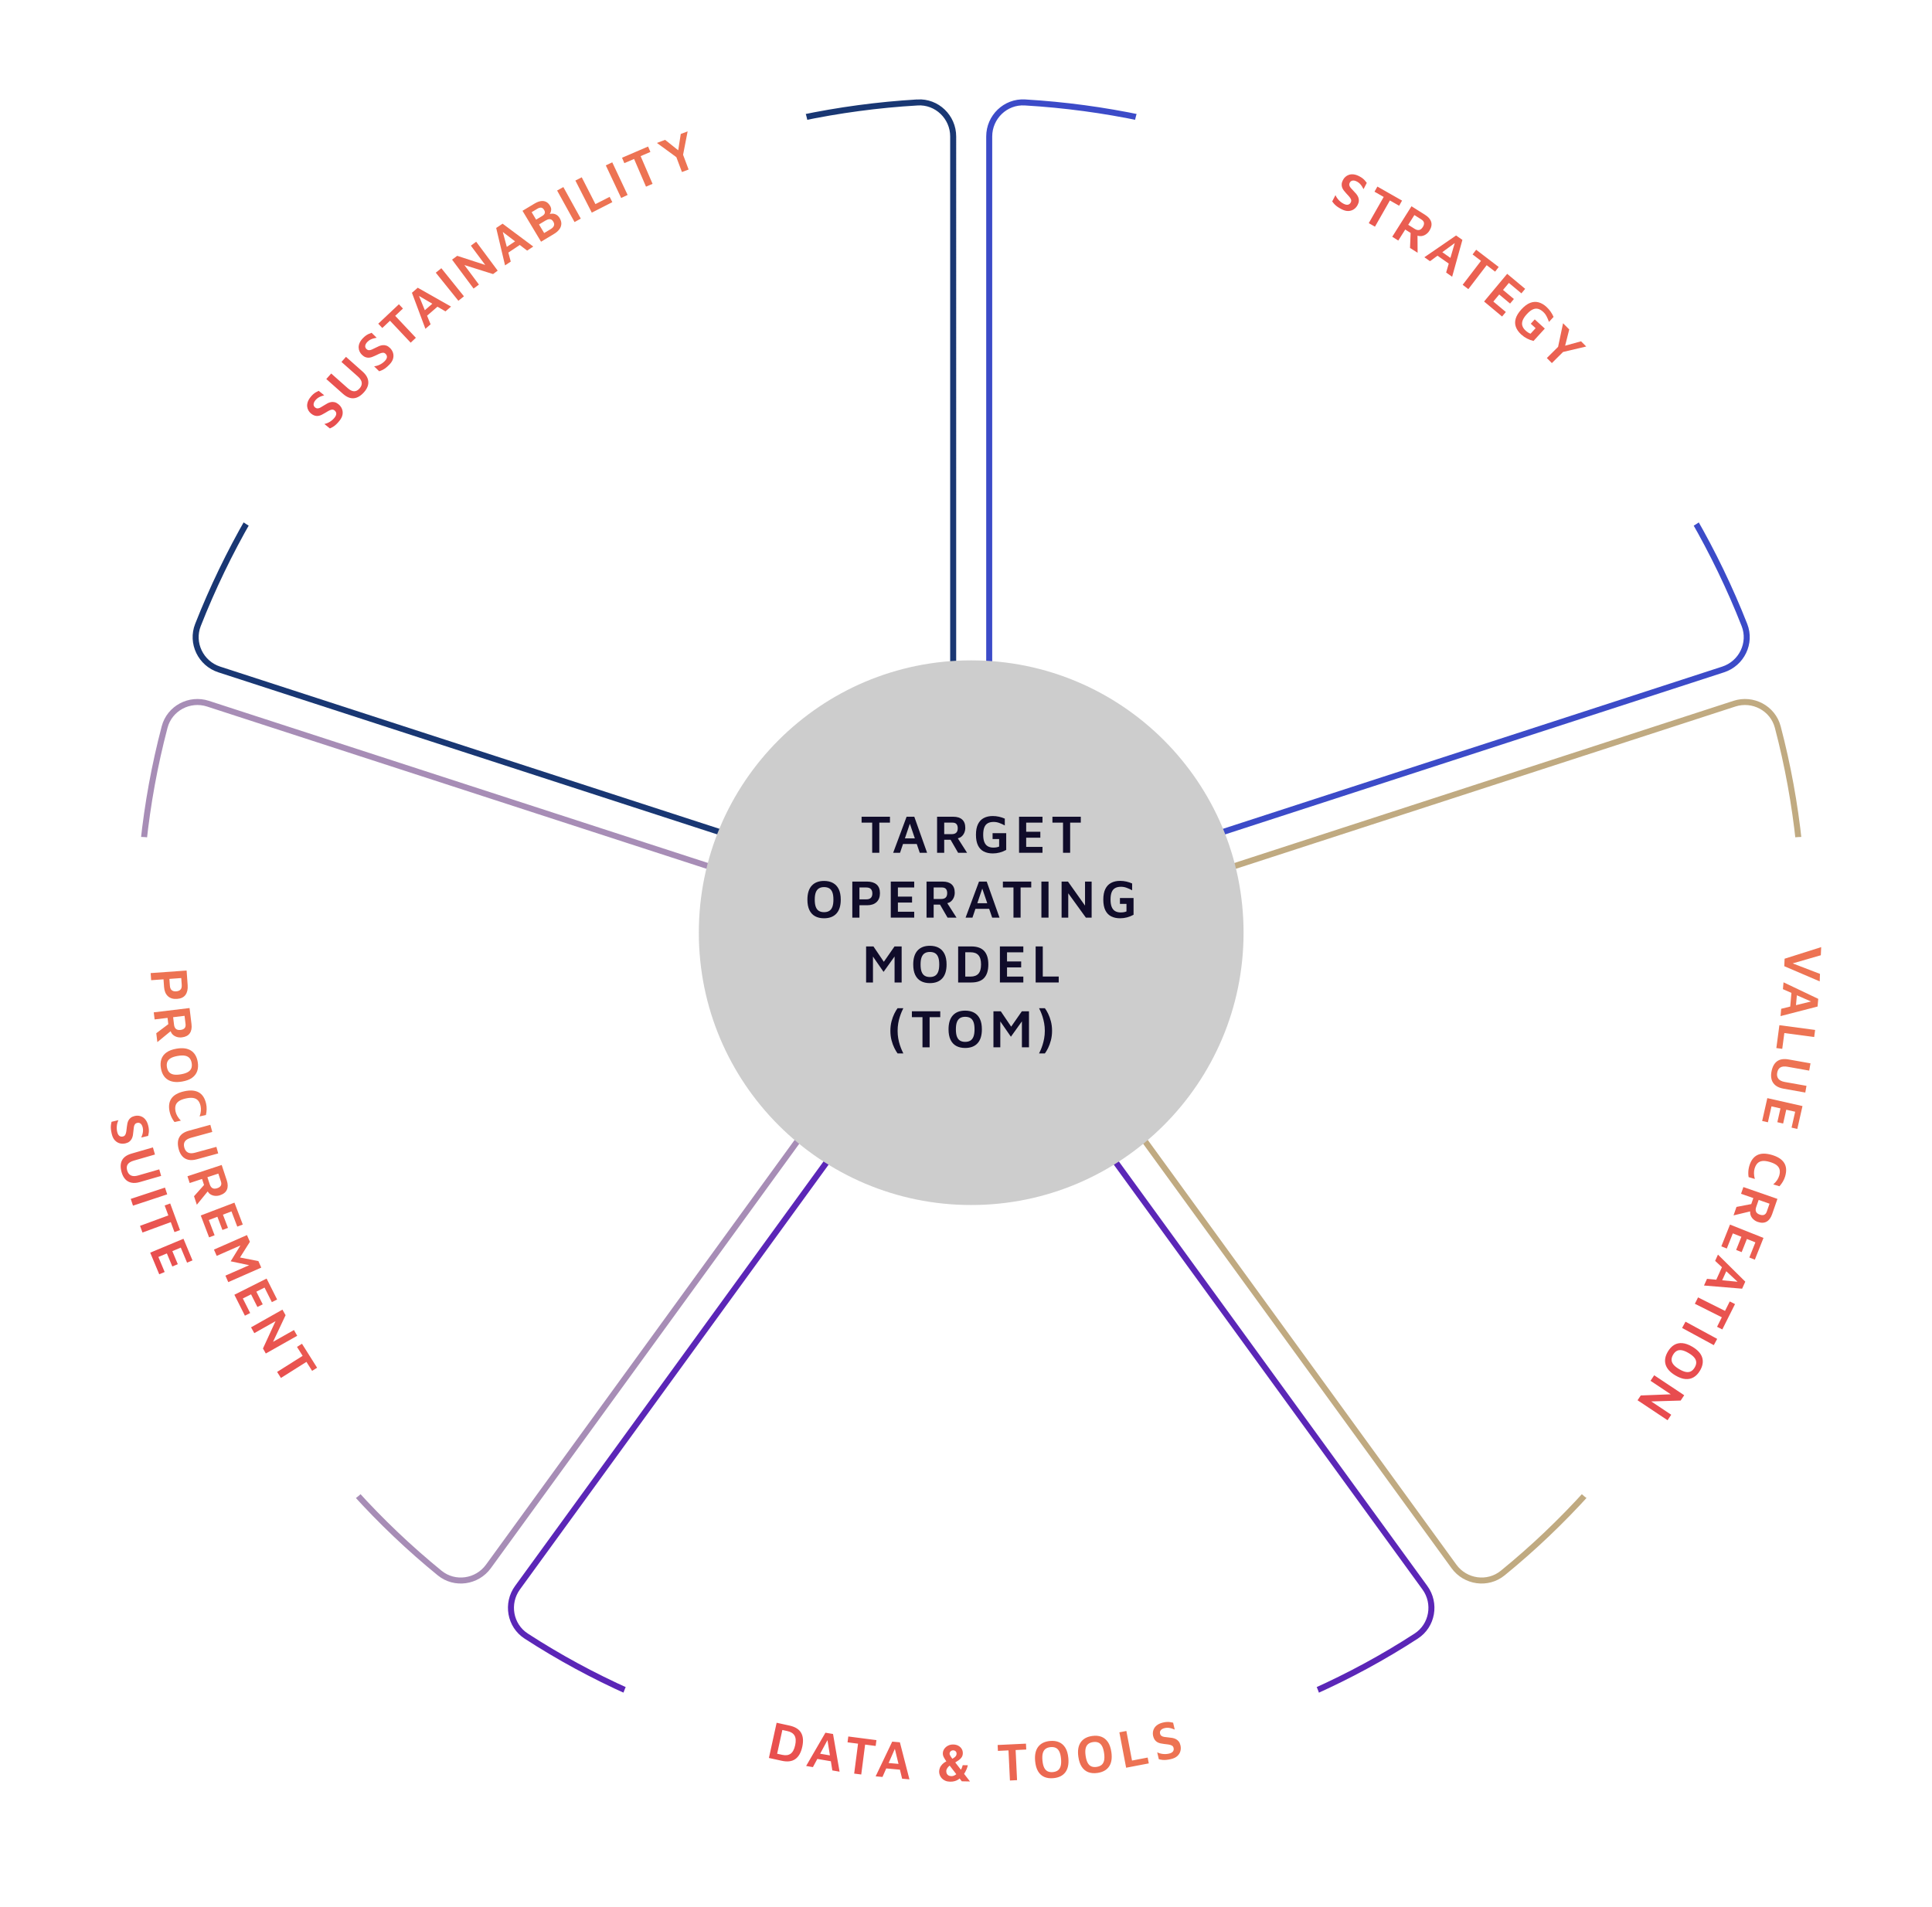 <?xml version="1.0" encoding="UTF-8"?> <svg xmlns="http://www.w3.org/2000/svg" xmlns:xlink="http://www.w3.org/1999/xlink" id="Ebene_1" version="1.1" viewBox="0 0 560.998 553.925"><defs><style> .st0 { filter: url(#drop-shadow-1); } .st1 { filter: url(#drop-shadow-2); } .st2 { fill: url(#Unbenannter_Verlauf_2); } .st3 { stroke: #3c4bc8; } .st3, .st4, .st5, .st6, .st7, .st8 { fill: none; } .st3, .st4, .st5, .st6, .st8 { stroke-miterlimit: 10; stroke-width: 1.744px; } .st9 { fill: #100c2a; } .st4 { stroke: #c0aa81; } .st10 { fill: url(#Neues_Verlaufsfeld_41); } .st11 { fill: url(#Neues_Verlaufsfeld_42); } .st12 { fill: url(#Neues_Verlaufsfeld_43); } .st5 { stroke: #193773; } .st6 { stroke: #5b26b7; } .st7 { stroke: #fff; stroke-linecap: round; stroke-linejoin: round; stroke-width: 45.338px; } .st13 { fill: #cdcdcd; } .st8 { stroke: #a78db6; } .st14 { fill: url(#Neues_Verlaufsfeld_4); } </style><filter id="drop-shadow-1" x="4.948" y="3.977" width="554.4" height="543.84" filterUnits="userSpaceOnUse"><feOffset dx="0" dy="0"></feOffset><feGaussianBlur result="blur" stdDeviation="4.252"></feGaussianBlur><feFlood flood-color="#161228" flood-opacity=".1"></feFlood><feComposite in2="blur" operator="in"></feComposite><feComposite in="SourceGraphic"></feComposite></filter><filter id="drop-shadow-2" x="189.988" y="178.937" width="184.08" height="184.08" filterUnits="userSpaceOnUse"><feOffset dx="0" dy="0"></feOffset><feGaussianBlur result="blur1" stdDeviation="4.252"></feGaussianBlur><feFlood flood-color="#161228" flood-opacity=".1"></feFlood><feComposite in2="blur1" operator="in"></feComposite><feComposite in="SourceGraphic"></feComposite></filter><linearGradient id="Unbenannter_Verlauf_2" data-name="Unbenannter Verlauf 2" x1="42.527" y1="365.289" x2="70.722" y2="337.094" gradientUnits="userSpaceOnUse"><stop offset="0" stop-color="#e84c4f"></stop><stop offset="1" stop-color="#ed7353"></stop></linearGradient><linearGradient id="Neues_Verlaufsfeld_4" data-name="Neues Verlaufsfeld 4" x1="472.588" y1="374.057" x2="528.532" y2="318.114" gradientUnits="userSpaceOnUse"><stop offset="0" stop-color="#e84c4f"></stop><stop offset="1" stop-color="#ed7353"></stop></linearGradient><linearGradient id="Neues_Verlaufsfeld_41" data-name="Neues Verlaufsfeld 4" x1="96.044" y1="130.344" x2="158.111" y2="68.276" xlink:href="#Neues_Verlaufsfeld_4"></linearGradient><linearGradient id="Neues_Verlaufsfeld_42" data-name="Neues Verlaufsfeld 4" x1="405.648" y1="95.974" x2="442.804" y2="58.818" xlink:href="#Neues_Verlaufsfeld_4"></linearGradient><linearGradient id="Neues_Verlaufsfeld_43" data-name="Neues Verlaufsfeld 4" x1="247.905" y1="540.929" x2="303.735" y2="485.1" xlink:href="#Neues_Verlaufsfeld_4"></linearGradient></defs><g><path class="st8" d="M265.544,284.624l-123.719,170.285c-3.31,4.555-9.791,5.481-14.156,1.925-70.581-57.492-103.146-157.213-79.867-245.694,1.434-5.452,7.228-8.523,12.59-6.781l200.21,65.053c6.387,2.075,8.891,9.779,4.943,15.213Z"></path><path class="st3" d="M506.531,181.497c-33.619-85.449-116.725-146.328-208.928-151.747-5.638-.331-10.364,4.23-10.364,9.878v210.43c0,6.716,6.553,11.478,12.941,9.402l200.167-65.038c5.377-1.747,8.255-7.663,6.185-12.925Z"></path><path class="st5" d="M266.412,29.75c-92.2,5.416-175.313,66.302-208.929,151.747-2.07,5.262.807,11.177,6.185,12.924l200.167,65.039c6.388,2.075,12.941-2.686,12.941-9.402V39.627c0-5.647-4.726-10.209-10.364-9.878Z"></path><path class="st4" d="M298.469,284.624l123.72,170.285c3.31,4.555,9.791,5.481,14.156,1.925,70.581-57.492,103.146-157.214,79.867-245.695-1.434-5.452-7.228-8.523-12.59-6.781l-200.211,65.053c-6.387,2.075-8.891,9.779-4.943,15.213Z"></path><path class="st6" d="M152.785,475.134c76.032,49.349,182.413,49.348,258.444-.001,4.713-3.059,5.822-9.496,2.519-14.042l-123.744-170.318c-3.948-5.434-12.048-5.433-15.996 0l-123.743,170.318c-3.303,4.546-2.194,10.983,2.519,14.042Z"></path><g class="st0"><path class="st7" d="M212.256,39.591c-38.035,11.457-72.759,32.166-101.054,60.469-10.118,10.102-19.338,21.188-27.562,33.01"></path><path class="st7" d="M40.446,265.717c-.857,54.046,16.771,108.22,49.15,151.31"></path><path class="st7" d="M480.414,133.058c-31.019-44.355-76.756-77.702-128.655-93.504"></path><path class="st7" d="M474.418,417.028c32.379-43.091,50.007-97.264,49.15-151.31"></path><path class="st7" d="M202.435,499.056c50.945,17.377,108.201,17.376,159.146-0"></path></g><g class="st1"><circle class="st13" cx="282.007" cy="270.865" r="79.088"></circle><g><polygon class="st9" points="253.258 247.658 255.328 247.658 255.328 238.901 258.418 238.901 258.418 237.19 250.182 237.19 250.182 238.901 253.258 238.901 253.258 247.658"></polygon><path class="st9" d="M262.21,245.1h3.989l.871,2.558h2.131l-3.715-10.468h-2.237l-3.897,10.468h1.994l.864-2.558ZM264.196,239.22l1.447,4.248h-2.882l1.435-4.248Z"></path><path class="st9" d="M274.174,243.876h1.845l2.189,3.782h2.603l-2.683-4.197c.374-.098.718-.239,1.001-.464.38-.303.67-.683.867-1.138.198-.455.297-.934.297-1.436,0-1.077-.302-1.886-.906-2.424s-1.459-.808-2.565-.808h-4.72v10.468h2.07v-3.782ZM274.174,238.901h2.405c.528,0,.913.142,1.157.424.244.283.365.685.365,1.208,0,.586-.147,1.018-.441,1.295-.294.277-.721.416-1.279.416h-2.207v-3.343Z"></path><path class="st9" d="M285.66,247.281c.731.377,1.604.565,2.618.565.68,0,1.347-.086,2.002-.259s1.286-.426,1.895-.761v-4.865h-3.958v1.711h1.903v2.182c-.244.105-.505.18-.784.227s-.581.071-.906.071c-.609,0-1.134-.123-1.575-.369-.441-.245-.779-.643-1.012-1.193-.234-.549-.351-1.273-.351-2.174,0-.91.114-1.637.343-2.181.228-.544.568-.936,1.02-1.177.451-.241,1.007-.361,1.667-.361.547,0,1.083.094,1.606.283.522.188,1.068.434,1.636.737v-1.978c-.538-.24-1.102-.426-1.69-.557-.589-.131-1.193-.196-1.811-.196-1.005,0-1.872.194-2.603.581s-1.292.981-1.683,1.781c-.39.801-.586,1.823-.586,3.068,0,1.266.195,2.299.586,3.1.39.8.952,1.389,1.683,1.765Z"></path><polygon class="st9" points="302.708 245.948 297.973 245.948 297.973 243.28 302.084 243.28 302.084 241.553 297.973 241.553 297.973 238.901 302.708 238.901 302.708 237.19 295.903 237.19 295.903 247.658 302.708 247.658 302.708 245.948"></polygon><polygon class="st9" points="308.671 247.658 310.741 247.658 310.741 238.901 313.831 238.901 313.831 237.19 305.596 237.19 305.596 238.901 308.671 238.901 308.671 247.658"></polygon><path class="st9" d="M241.879,256.431c-.721-.398-1.588-.596-2.603-.596-1.543,0-2.733.458-3.57,1.373-.837.916-1.256,2.268-1.256,4.057,0,1.224.193,2.236.578,3.037.386.8.939,1.397,1.66,1.789.72.392,1.583.588,2.588.588,1.563,0,2.763-.458,3.6-1.373.837-.915,1.256-2.263,1.256-4.041,0-1.234-.196-2.249-.586-3.045-.391-.795-.946-1.391-1.667-1.789ZM241.696,263.368c-.203.534-.505.924-.906,1.169-.401.246-.906.369-1.515.369-.589,0-1.084-.12-1.484-.361-.401-.24-.703-.628-.906-1.161s-.304-1.24-.304-2.119.101-1.582.304-2.111c.203-.528.505-.915.906-1.161.401-.246.895-.369,1.484-.369.609,0,1.113.12,1.515.361.401.241.703.625.906,1.153.203.528.305,1.232.305,2.111s-.102,1.585-.305,2.119Z"></path><path class="st9" d="M254.521,261.987c.659-.607.99-1.475.99-2.605,0-1.13-.33-1.972-.99-2.527-.66-.554-1.573-.832-2.74-.832h-4.293v10.468h2.07v-3.594h2.223c1.167,0,2.08-.303,2.74-.91ZM249.559,261.187v-3.453h1.964c.345,0,.634.045.868.134.233.089.416.217.548.384.132.168.226.356.281.565.056.21.084.434.084.675,0,.23-.028.445-.084.643s-.15.38-.281.541c-.132.162-.315.288-.548.377-.234.089-.523.133-.868.133h-1.964Z"></path><polygon class="st9" points="265.461 264.781 260.726 264.781 260.726 262.113 264.836 262.113 264.836 260.386 260.726 260.386 260.726 257.734 265.461 257.734 265.461 256.023 258.656 256.023 258.656 266.491 265.461 266.491 265.461 264.781"></polygon><path class="st9" d="M275.064,262.294c.374-.098.718-.239,1.001-.464.38-.303.67-.683.867-1.138.198-.455.297-.934.297-1.436,0-1.077-.302-1.886-.906-2.424-.605-.539-1.459-.808-2.565-.808h-4.719v10.468h2.07v-3.782h1.845l2.188,3.782h2.603l-2.683-4.197ZM274.596,260.661c-.294.277-.721.416-1.279.416h-2.207v-3.343h2.405c.528,0,.913.142,1.157.424.244.283.365.685.365,1.208,0,.586-.147,1.018-.441,1.295Z"></path><path class="st9" d="M286.514,256.023h-2.238l-3.897,10.468h1.995l.864-2.558h3.988l.871,2.558h2.131l-3.714-10.468ZM283.789,262.301l1.435-4.248,1.446,4.248h-2.881Z"></path><polygon class="st9" points="291.209 257.734 294.284 257.734 294.284 266.491 296.354 266.491 296.354 257.734 299.444 257.734 299.444 256.023 291.209 256.023 291.209 257.734"></polygon><rect class="st9" x="302.393" y="256.023" width="2.07" height="10.468"></rect><polygon class="st9" points="315.061 263.002 310.114 256.023 308.257 256.023 308.257 266.491 310.191 266.491 310.191 259.423 315.305 266.491 316.98 266.491 316.98 256.023 315.061 256.023 315.061 263.002"></polygon><path class="st9" d="M325.195,260.794v1.711h1.903v2.182c-.244.105-.505.18-.784.227s-.581.071-.906.071c-.609,0-1.134-.123-1.575-.369-.441-.245-.779-.643-1.012-1.193-.234-.549-.351-1.273-.351-2.174,0-.91.114-1.637.343-2.181.228-.544.568-.936,1.02-1.177.451-.241,1.007-.361,1.667-.361.547,0,1.083.094,1.606.283.522.188,1.068.434,1.636.737v-1.978c-.538-.24-1.102-.426-1.69-.557-.589-.131-1.193-.196-1.811-.196-1.005,0-1.872.194-2.603.581s-1.292.981-1.683,1.781c-.39.801-.586,1.823-.586,3.068,0,1.266.195,2.299.586,3.1.39.8.952,1.389,1.683,1.765.731.377,1.604.565,2.618.565.68,0,1.347-.086,2.002-.259s1.286-.426,1.895-.761v-4.865h-3.958Z"></path><polygon class="st9" points="259.758 285.324 261.813 285.324 261.813 274.856 259.742 274.856 256.639 279.321 253.623 274.856 251.492 274.856 251.492 285.324 253.486 285.324 253.486 277.804 256.561 282.248 259.758 277.776 259.758 285.324"></polygon><path class="st9" d="M272.606,275.264c-.721-.398-1.588-.596-2.603-.596-1.543,0-2.733.458-3.57,1.373-.837.916-1.256,2.268-1.256,4.057,0,1.224.193,2.236.578,3.037.386.8.939,1.397,1.66,1.789.72.392,1.583.588,2.588.588,1.563,0,2.763-.458,3.6-1.373.837-.915,1.256-2.263,1.256-4.041,0-1.234-.196-2.249-.587-3.045-.39-.795-.946-1.391-1.667-1.789ZM272.423,282.201c-.203.534-.505.924-.906,1.169-.401.246-.906.369-1.515.369-.589,0-1.084-.12-1.484-.361-.401-.24-.703-.628-.906-1.161s-.304-1.24-.304-2.119.101-1.582.304-2.111c.203-.528.505-.915.906-1.161.401-.246.895-.369,1.484-.369.609,0,1.113.12,1.515.361.401.241.703.625.906,1.153.203.528.305,1.232.305,2.111s-.102,1.585-.305,2.119Z"></path><path class="st9" d="M282.037,274.856h-3.821v10.468h3.821c1.684,0,2.93-.442,3.737-1.326.807-.884,1.211-2.189,1.211-3.915s-.404-3.029-1.211-3.908c-.807-.879-2.053-1.318-3.737-1.318ZM284.107,282.773c-.507.56-1.273.84-2.298.84h-1.523v-7.063h1.523c1.025,0,1.791.283,2.298.848.508.565.761,1.46.761,2.684,0,1.235-.253,2.132-.761,2.691Z"></path><polygon class="st9" points="297.145 276.566 297.145 274.856 290.341 274.856 290.341 285.324 297.145 285.324 297.145 283.613 292.411 283.613 292.411 280.945 296.521 280.945 296.521 279.219 292.411 279.219 292.411 276.566 297.145 276.566"></polygon><polygon class="st9" points="302.794 274.856 300.724 274.856 300.724 285.324 307.422 285.324 307.422 283.597 302.794 283.597 302.794 274.856"></polygon><path class="st9" d="M261.29,295.266c.187-.57.373-1.067.556-1.491.183-.423.335-.75.457-.981h-1.674c-.294.387-.604.908-.929,1.562-.325.654-.599,1.405-.822,2.252-.223.847-.335,1.768-.335,2.762,0,.984.112,1.899.335,2.746.223.848.497,1.596.822,2.244.325.649.634,1.172.929,1.569h1.674c-.122-.241-.274-.57-.457-.989-.183-.418-.368-.912-.556-1.483-.188-.57-.343-1.201-.465-1.891-.122-.69-.183-1.423-.183-2.197,0-.785.061-1.522.183-2.213.122-.691.276-1.321.465-1.891Z"></path><polygon class="st9" points="264.787 295.399 267.862 295.399 267.862 304.157 269.932 304.157 269.932 295.399 273.023 295.399 273.023 293.689 264.787 293.689 264.787 295.399"></polygon><path class="st9" d="M282.859,294.097c-.721-.398-1.589-.596-2.603-.596-1.543,0-2.733.458-3.57,1.373-.837.916-1.256,2.268-1.256,4.057,0,1.224.193,2.236.579,3.037.386.8.939,1.397,1.66,1.789.72.392,1.582.588,2.588.588,1.562,0,2.763-.458,3.601-1.373s1.255-2.263,1.255-4.041c0-1.234-.194-2.249-.585-3.045-.39-.795-.947-1.391-1.667-1.789ZM282.675,301.033c-.202.534-.505.924-.905,1.169-.401.246-.906.369-1.515.369-.59,0-1.084-.12-1.485-.361-.4-.24-.703-.628-.905-1.161-.204-.534-.304-1.24-.304-2.119s.1-1.582.304-2.111c.202-.528.505-.915.905-1.161.401-.246.895-.369,1.485-.369.608,0,1.113.12,1.515.361.4.241.703.625.905,1.153.204.528.304,1.232.304,2.111s-.1,1.585-.304,2.119Z"></path><polygon class="st9" points="293.615 298.154 290.599 293.689 288.467 293.689 288.467 304.157 290.461 304.157 290.461 296.636 293.537 301.081 296.734 296.609 296.734 304.157 298.789 304.157 298.789 293.689 296.719 293.689 293.615 298.154"></polygon><path class="st9" d="M304.338,294.363c-.32-.648-.632-1.171-.936-1.569h-1.69c.122.241.276.57.464.989.187.419.372.913.555,1.483.183.57.337,1.2.464,1.891.127.69.191,1.423.191,2.197,0,.785-.064,1.522-.191,2.213s-.281,1.321-.464,1.891-.368,1.067-.555,1.491c-.188.423-.343.75-.464.981h1.69c.304-.398.616-.921.936-1.569.319-.648.59-1.397.814-2.244.223-.847.335-1.768.335-2.762,0-.983-.111-1.899-.335-2.746-.223-.848-.495-1.596-.814-2.245Z"></path></g></g></g><g><path class="st2" d="M44.896,296.056l3.755-.452.221,1.832-3.493,2.626.312,2.584,3.846-3.166c.142.36.323.685.58.938.347.341.758.583,1.233.725.476.142.963.183,1.461.123,1.07-.129,1.836-.525,2.299-1.189.463-.664.628-1.545.496-2.644l-.565-4.685-10.393,1.252.248,2.056ZM53.59,295.008l.288,2.388c.063.524-.031.924-.282,1.2s-.637.445-1.156.507c-.582.07-1.028-.025-1.338-.283-.311-.259-.499-.666-.566-1.22l-.264-2.191,3.319-.4ZM51.244,304.553c-1.206.207-2.171.569-2.895,1.085-.723.516-1.217,1.162-1.482,1.939-.265.777-.312,1.66-.141,2.65.265,1.54.919,2.645,1.964,3.315,1.044.67,2.443.854,4.195.552,1.217-.209,2.184-.574,2.901-1.094.717-.52,1.211-1.169,1.48-1.946s.319-1.667.147-2.666c-.262-1.52-.915-2.615-1.959-3.285-1.044-.67-2.448-.853-4.211-.55ZM55.552,310.245c-.169.436-.497.799-.983,1.088-.486.289-1.162.509-2.029.658s-1.58.169-2.14.059c-.56-.11-.995-.341-1.306-.694-.311-.354-.517-.83-.621-1.43-.1-.58-.065-1.088.104-1.524.169-.436.499-.799.991-1.09.491-.291,1.17-.51,2.036-.659.866-.149,1.576-.169,2.132-.058s.988.342,1.298.696c.31.353.516.82.615,1.4.104.6.07,1.118-.099,1.554ZM54.856,328.366l6.22-1.707.568,2.07-6.16,1.691c-.868.238-1.462.591-1.784,1.058-.322.467-.382,1.068-.181,1.802.191.695.547,1.173,1.07,1.435.522.262,1.217.274,2.085.035l6.16-1.691.524,1.909-6.22,1.707c-.928.255-1.746.3-2.453.136-.707-.164-1.291-.503-1.753-1.019-.461-.516-.804-1.179-1.026-1.991-.39-1.419-.343-2.584.139-3.496s1.42-1.558,2.812-1.94ZM57.705,317.232c1.07.592,1.785,1.691,2.143,3.296.118.525.169,1.067.154,1.627-.015.559-.084,1.113-.208,1.661l-1.838.41c.214-.578.339-1.121.376-1.628s.005-.984-.094-1.429c-.146-.654-.389-1.174-.727-1.561-.338-.387-.798-.633-1.379-.737s-1.315-.057-2.203.141c-.879.196-1.558.467-2.038.814-.48.347-.787.771-.921,1.275-.134.503-.126,1.091.024,1.765.091.406.26.828.508,1.267.248.438.587.875,1.016,1.309l-1.838.41c-.207-.255-.406-.546-.597-.873-.191-.327-.355-.667-.494-1.021-.138-.354-.247-.709-.327-1.066-.349-1.565-.184-2.85.498-3.855.681-1.005,1.92-1.708,3.717-2.11,1.746-.39,3.154-.289,4.225.304ZM87.685,390.241l4.392,6.967-1.447.912-1.648-2.614-7.408,4.67-1.104-1.751,7.408-4.67-1.64-2.601,1.447-.912ZM47.48,284.408l.158,2.217c.083,1.164.45,2.054,1.103,2.668.652.615,1.542.882,2.669.801,1.127-.08,1.943-.469,2.45-1.167.506-.697.717-1.629.634-2.792l-.306-4.282-10.441.745.147,2.065,3.585-.256ZM52.63,284.041l.14,1.959c.025.344.001.636-.071.875-.072.239-.187.43-.345.574-.158.143-.339.251-.543.321-.205.071-.427.114-.667.131-.229.016-.445.004-.648-.038s-.389-.122-.56-.242c-.171-.12-.31-.293-.415-.52-.105-.227-.171-.512-.195-.856l-.14-1.959,3.444-.246ZM61.059,346.816c.407.267.858.423,1.352.468.494.045.98-.01,1.457-.167,1.023-.337,1.696-.877,2.019-1.619.323-.742.311-1.639-.035-2.689l-1.476-4.482-9.943,3.275.648,1.967,3.592-1.183.577,1.753-2.908,3.262.814,2.472,3.147-3.861c.211.325.451.608.754.806ZM63.399,340.828l.753,2.285c.165.501.151.912-.041,1.231-.192.32-.536.561-1.033.725-.556.183-1.012.179-1.368-.014-.355-.193-.62-.554-.795-1.084l-.691-2.097,3.175-1.046ZM75.863,368.13l-9.582,4.215-.828-1.881,6.909-3.039-5.38-1.126,2.83-4.604-6.884,3.028-.803-1.825,9.582-4.215.858,1.951-2.873,4.559,5.337,1.042.834,1.895ZM62.314,358.737l-1.598.609-2.422-6.359,9.783-3.725,2.422,6.359-1.599.609-1.685-4.424-2.479.944,1.463,3.841-1.613.614-1.463-3.841-2.493.95,1.685,4.424ZM48.554,346.857l-9.94,3.283-.649-1.966,9.94-3.282.649,1.966ZM38.145,343.462c-.709-.154-1.298-.486-1.766-.995-.468-.509-.819-1.168-1.053-1.978-.409-1.414-.378-2.579.092-3.497.47-.918,1.398-1.577,2.786-1.978l6.197-1.791.596,2.062-6.136,1.773c-.864.25-1.455.61-1.77,1.082-.316.472-.368,1.073-.156,1.804.2.692.563,1.166,1.088,1.42.525.255,1.22.257,2.085.007l6.136-1.773.549,1.901-6.196,1.791c-.925.267-1.742.323-2.451.169ZM53.275,359.754l2.622,6.279-1.579.659-1.824-4.369-2.448,1.022,1.584,3.793-1.593.665-1.584-3.793-2.462,1.028,1.824,4.369-1.578.659-2.622-6.279,9.66-4.034ZM70.517,377.092l2.126,4.23-1.528.768-3.056-6.08,9.353-4.701,3.056,6.08-1.529.768-2.126-4.23-2.37,1.191,1.846,3.672-1.543.775-1.846-3.672-2.384,1.199ZM86.299,387.929l-9.117,5.145-.823-1.458,3.642-7.929-6.156,3.474-.95-1.684,9.117-5.145.913,1.617-3.645,7.738,6.077-3.43.943,1.671ZM34.781,332.036c-.54-.142-1.015-.433-1.427-.872-.412-.439-.711-1.048-.898-1.828-.12-.503-.202-.956-.245-1.358-.042-.402-.046-.777-.011-1.124.035-.348.1-.705.195-1.072l1.999-.479c-.247.498-.403,1.049-.467,1.654-.065.605-.028,1.199.112,1.781.128.533.333.909.617,1.128.283.219.634.279,1.052.179.315-.076.543-.248.683-.516.14-.269.238-.602.292-1.002.055-.399.107-.834.156-1.305.038-.332.092-.661.159-.985.068-.324.181-.628.339-.911.158-.283.381-.532.668-.747.287-.215.665-.378,1.133-.49.376-.09.765-.11,1.164-.06.399.051.778.184,1.137.401.358.216.678.531.96.944.281.412.498.935.649,1.567.095.394.153.748.174,1.062s.014.62-.022.921-.094.617-.176.95l-1.999.479c.116-.278.221-.57.315-.874.094-.304.156-.619.185-.944.029-.325.008-.662-.064-1.01-.075-.358-.189-.654-.342-.889-.153-.235-.338-.399-.554-.493-.216-.094-.452-.111-.706-.05-.316.076-.547.22-.695.432-.148.213-.247.487-.295.822-.049.335-.093.716-.13,1.142-.03.414-.078.809-.144,1.185-.066.376-.18.721-.341,1.036-.161.315-.386.588-.675.819-.289.231-.668.402-1.136.514-.57.136-1.124.134-1.664-.008ZM49.593,354.92l-8.219,3.024-.715-1.943,8.219-3.024-1.062-2.886,1.605-.59,2.843,7.729-1.605.591-1.067-2.9Z"></path><path class="st14" d="M491.424,391.118c-1.052-.624-2.021-.975-2.907-1.052s-1.68.095-2.385.515c-.705.42-1.313,1.062-1.826,1.926-.797,1.344-1.015,2.61-.656,3.797.361,1.187,1.306,2.234,2.835,3.141,1.062.63,2.035.979,2.918,1.049.883.069,1.679-.105,2.388-.521.71-.417,1.324-1.062,1.841-1.935.787-1.327 1-2.584.64-3.771-.361-1.187-1.31-2.237-2.849-3.149ZM492.095,397.126c-.311.524-.671.897-1.083,1.119-.412.222-.896.285-1.454.191-.558-.095-1.215-.367-1.971-.815s-1.312-.896-1.667-1.342c-.355-.447-.537-.906-.543-1.376-.007-.47.144-.967.455-1.491.3-.507.656-.871,1.068-1.093.412-.222.899-.285,1.461-.187.562.097,1.222.37,1.978.819s1.309.894,1.661,1.338c.351.444.529.901.536,1.371.007.47-.14.959-.44,1.465ZM489.424,383.834l9.199,4.995-.987,1.82-9.2-4.995.988-1.82ZM502.272,377.956l1.529.766-3.689,7.363-1.529-.766,1.384-2.763-7.829-3.923.928-1.851,7.829,3.923,1.378-2.75ZM498.025,366.17l1.976,1.84-1.641,3.636-2.69-.258-.877,1.942,11.069.92.921-2.039-7.938-7.858-.82,1.818ZM501.262,369.184l3.281,3.055-4.467-.429,1.185-2.626ZM518.082,337.737c.646,1.039.736,2.346.268,3.923-.154.516-.372,1.014-.657,1.496-.285.482-.616.932-.99,1.35l-1.805-.536c.468-.401.841-.814,1.121-1.239.279-.425.484-.857.614-1.295.191-.642.232-1.215.125-1.717-.107-.503-.389-.941-.845-1.315-.456-.374-1.121-.69-1.994-.95-.863-.256-1.588-.35-2.176-.281s-1.062.291-1.425.665c-.362.374-.641.892-.838,1.554-.118.399-.176.85-.173,1.354s.086,1.05.25,1.639l-1.805-.536c-.057-.324-.089-.675-.097-1.053-.008-.378.015-.755.066-1.132.053-.376.13-.74.234-1.09.456-1.537,1.227-2.579,2.312-3.125,1.084-.546,2.508-.557,4.274-.033,1.715.509,2.896,1.283,3.543,2.322ZM516.684,297.73l10.377,1.38-.274,2.052-8.665-1.152-.609,4.587-1.712-.228.883-6.64ZM519.365,307.677l6.351,1.131-.376,2.113-6.289-1.12c-.886-.158-1.575-.095-2.066.189s-.804.8-.937,1.549c-.126.709-.01,1.295.349,1.755.358.461.981.77,1.867.928l6.289,1.12-.347,1.949-6.35-1.131c-.948-.169-1.705-.479-2.273-.93-.568-.452-.95-1.01-1.145-1.673-.195-.664-.22-1.41-.072-2.239.259-1.449.801-2.481,1.628-3.096s1.951-.797,3.372-.543ZM517.708,287.264l2.472,1.085-.351,3.973-2.624.643-.187,2.123,10.753-2.78.197-2.229-10.085-4.802-.175,1.987ZM521.758,289.042l4.106,1.803-4.359,1.068.253-2.871ZM528.719,277.415l-8.177,2.366,7.928,3.047-.078,2.176-10.288-4.406.093-2.175,10.623-3.366-.102,2.357ZM505.55,346.693l3.572,1.242-.606,1.743-4.291.825-.855,2.459,4.821-1.15c-.03.387.014.751.134,1.092.162.459.425.857.79,1.193s.785.587,1.259.752c1.017.354,1.88.334,2.588-.059s1.242-1.113,1.606-2.157l1.549-4.458-9.887-3.438-.68,1.955ZM509.939,350.557l.725-2.085,3.157,1.098-.79,2.272c-.173.498-.434.816-.78.953s-.768.12-1.262-.052c-.554-.193-.913-.473-1.077-.842-.165-.369-.156-.817.027-1.344ZM502.342,355.635l9.726,3.872-2.517,6.322-1.589-.633,1.751-4.399-2.464-.981-1.52,3.819-1.604-.639,1.52-3.819-2.479-.987-1.752,4.399-1.589-.633,2.516-6.322ZM513.179,318.909l10.211,2.306-1.5,6.638-1.669-.377,1.044-4.618-2.587-.585-.906,4.009-1.683-.38.906-4.009-2.602-.588-1.043,4.618-1.669-.377,1.499-6.637ZM480.333,399.395l8.714,5.801-1.029,1.545-8.551.252,5.809,3.867-1.062,1.596-8.714-5.801.928-1.393,8.719-.341-5.885-3.917,1.071-1.609Z"></path><path class="st10" d="M144.078,66.202l2.575,10.869,1.658-1.108-.703-2.607,3.316-2.216,2.146,1.643,1.772-1.184-8.904-6.64-1.861,1.243ZM149.556,70.092l-2.396,1.601-1.167-4.329,3.563,2.728ZM119.615,85.026l3.912,10.462,1.507-1.306-1.023-2.499,3.014-2.613,2.334,1.362,1.61-1.396-9.663-5.476-1.691,1.466ZM125.536,88.201l-2.177,1.888-1.698-4.15,3.876,2.262ZM161.493,62.328c-.394-.203-.814-.296-1.259-.279-.201.008-.399.041-.596.087.053-.097.104-.178.158-.282.151-.292.235-.614.254-.967.019-.353-.09-.726-.327-1.121-.329-.547-.719-.932-1.172-1.155-.453-.222-.961-.289-1.524-.202-.563.088-1.179.332-1.849.735l-3.459,2.076,5.387,8.975,3.785-2.272c.609-.365,1.1-.785,1.473-1.259.373-.474.582-.993.628-1.557s-.117-1.157-.488-1.775c-.28-.467-.617-.801-1.011-1.004ZM154.375,61.621l1.697-1.019c.365-.219.714-.319,1.046-.298.332.021.63.251.894.69.162.269.232.51.212.723-.02.214-.099.401-.238.564-.139.163-.3.299-.483.409l-1.827,1.097-1.3-2.167ZM160.594,65.978c-.183.208-.405.39-.666.547l-1.919,1.151-1.494-2.49,1.88-1.128c.191-.115.385-.21.583-.286.197-.075.395-.115.594-.119s.389.047.57.152c.181.105.35.287.506.547.199.332.285.634.26.906-.026.272-.131.512-.314.719ZM128.152,77.895l6.562,8.156-1.613,1.298-6.562-8.156,1.613-1.298ZM138.268,70.197l6.247,8.399-1.344.999-8.323-2.619,4.218,5.672-1.551,1.154-6.247-8.399,1.49-1.108,8.135,2.647-4.165-5.599,1.539-1.145ZM163.582,54.328l5.062,9.162-1.812,1.001-5.062-9.163,1.812-1.001ZM114.12,102.469c.167.533.175,1.09.024,1.672-.152.582-.508,1.16-1.068,1.734-.362.37-.701.681-1.019.931-.318.251-.632.454-.945.609-.313.156-.65.291-1.011.407l-1.471-1.437c.552-.056,1.102-.218,1.649-.486s1.029-.616,1.447-1.044c.383-.392.591-.766.625-1.124.034-.357-.102-.685-.409-.985-.232-.226-.499-.327-.801-.303-.302.025-.636.12-1.004.286-.367.166-.763.354-1.187.564-.302.145-.608.275-.918.39-.311.115-.628.182-.951.199-.324.017-.654-.038-.988-.167-.335-.128-.675-.361-1.019-.697-.277-.271-.501-.588-.67-.953-.171-.365-.26-.756-.267-1.175-.008-.419.088-.857.287-1.316.199-.458.525-.92.979-1.384.283-.291.552-.528.806-.713.254-.185.517-.342.79-.473.273-.13.573-.249.898-.358l1.471,1.437c-.297.05-.599.116-.907.199-.307.083-.607.198-.898.347-.291.149-.565.346-.82.593-.263.254-.453.508-.57.763-.117.255-.158.499-.122.732.035.234.147.441.334.624.232.227.478.346.737.358.259.012.543-.051.853-.188s.655-.304,1.036-.499c.367-.196.726-.365,1.079-.51.353-.145.706-.232,1.059-.264.353-.031.704.013,1.053.135.35.122.697.35,1.041.686.419.41.712.881.88,1.413ZM106.743,109.895c.249.682.283,1.357.102,2.025s-.55,1.317-1.109,1.947c-.977,1.101-1.979,1.697-3.006,1.79s-2.08-.34-3.16-1.298l-4.824-4.282,1.425-1.605,4.777,4.24c.673.597,1.293.903,1.86.918.567.015,1.104-.262,1.609-.832.478-.539.685-1.099.619-1.679-.065-.58-.435-1.17-1.108-1.767l-4.777-4.24,1.313-1.48,4.824,4.282c.72.639,1.204,1.299,1.452,1.981ZM114.754,91.724l6.004,6.375-1.507,1.42-6.004-6.375-2.239,2.108-1.173-1.245,5.995-5.646,1.173,1.245-2.25,2.119ZM99.285,118.719c.217.515.277,1.069.18,1.662-.097.594-.397,1.203-.901,1.827-.325.402-.634.743-.927,1.022-.293.279-.587.511-.884.695-.297.184-.619.351-.968.499l-1.599-1.292c.545-.108,1.076-.321,1.595-.639.519-.318.967-.709,1.343-1.175.345-.427.517-.819.518-1.177 0-.358-.166-.672-.5-.942-.252-.203-.528-.279-.826-.227s-.622.179-.972.379c-.35.2-.726.424-1.129.673-.287.173-.58.331-.878.475-.298.144-.607.24-.928.287s-.654.023-1-.074c-.346-.097-.706-.296-1.08-.599-.301-.243-.554-.539-.757-.886-.203-.347-.329-.729-.376-1.145s.007-.862.162-1.337c.155-.475.437-.965.845-1.47.255-.316.5-.578.736-.785s.483-.389.743-.545c.26-.155.547-.302.86-.44l1.599,1.292c-.291.078-.586.173-.884.283-.298.111-.585.254-.861.429-.276.175-.53.398-.761.667-.238.278-.403.549-.496.813-.093.265-.111.511-.053.74s.188.425.391.59c.252.204.508.3.767.287.259-.012.536-.102.832-.267.295-.166.623-.364.984-.594.346-.229.689-.432,1.026-.609.338-.177.681-.298,1.03-.362.348-.064.701-.053,1.061.035.359.088.726.283,1.101.586.456.368.792.81,1.008,1.324ZM177.018,57.172l.785,1.538-5.965,3.046-4.761-9.322,1.843-.942,3.976,7.785,4.121-2.105ZM177.783,47.146l4.46,9.47-1.873.882-4.46-9.47,1.873-.882ZM186.022,45.348l3.462,8.044-1.902.818-3.462-8.043-2.824,1.216-.676-1.571,7.565-3.256.676,1.571-2.839,1.222ZM198.346,44.947l1.608,4.284-1.938.728-1.621-4.32-5.649-4.133,2.38-.893,3.811,3.029.736-4.735,1.995-.749-1.322,6.79Z"></path><path class="st11" d="M436.437,84.2l3.155,2.633-1.106,1.325-3.156-2.633-1.709,2.049,3.635,3.033-1.096,1.313-5.225-4.36,6.707-8.037,5.225,4.36-1.095,1.313-3.635-3.033-1.699,2.036ZM443.329,91.253c.614-.672,1.189-1.131,1.724-1.379s1.051-.308,1.547-.181c.496.127.986.413,1.474.858.405.37.736.8.995,1.292s.496,1.041.71,1.648l1.334-1.46c-.234-.541-.525-1.058-.872-1.551-.346-.493-.748-.949-1.204-1.366-.742-.678-1.513-1.12-2.314-1.327s-1.615-.147-2.443.18-1.662.951-2.502,1.87c-.854.935-1.407,1.829-1.658,2.684-.252.855-.234,1.667.051,2.438s.802,1.499,1.552,2.183c.502.458,1.053.845,1.653,1.159.599.314,1.237.553,1.912.716l3.282-3.592-2.922-2.67-1.153,1.263,1.404,1.283-1.471,1.611c-.251-.087-.495-.207-.732-.361-.238-.154-.477-.34-.717-.559-.449-.411-.754-.856-.914-1.335-.16-.479-.141-1.001.057-1.564.198-.563.601-1.177,1.208-1.841ZM454.471,100.396l1.192-4.72-1.794-1.801-1.441,6.849-3.269,3.256,1.461,1.467,3.242-3.229,6.732-1.59-1.504-1.51-4.618,1.279ZM434.139,78.892l1.039-1.358-6.54-5.005-1.039,1.358,2.442,1.869-5.322,6.954,1.644,1.258,5.323-6.954,2.454,1.878ZM407.118,58.26l-7.157-4.075-.846,1.487,2.672,1.522-4.334,7.61,1.799,1.024,4.334-7.61,2.686,1.529.846-1.486ZM395.589,51.738c-.251-.189-.558-.376-.918-.562-.577-.298-1.114-.474-1.611-.53-.496-.056-.943-.019-1.342.111s-.747.33-1.046.6c-.299.269-.537.576-.714.921-.22.428-.343.821-.368,1.179-.025.358.018.689.129.994s.268.588.469.851c.202.263.416.518.643.764.325.344.62.667.887.97s.456.594.568.875c.112.281.094.566-.055.854-.197.381-.47.608-.822.68s-.77-.018-1.257-.269c-.532-.274-1.007-.634-1.422-1.078-.416-.444-.732-.922-.948-1.433l-.943,1.827c.216.312.445.594.685.848.241.253.527.495.859.725.332.23.728.464,1.189.701.712.367,1.369.538,1.97.513s1.131-.196,1.592-.512c.459-.316.824-.735,1.092-1.255.221-.428.338-.826.351-1.196s-.046-.719-.18-1.046c-.134-.328-.321-.639-.563-.935s-.51-.59-.804-.883c-.299-.307-.559-.588-.781-.844-.222-.256-.365-.509-.43-.76-.064-.251-.022-.521.126-.809.12-.232.286-.4.499-.502.212-.102.458-.135.736-.098s.576.144.896.321c.311.172.58.376.808.61.227.235.425.487.594.757s.321.539.456.809l.942-1.827c-.198-.279-.4-.53-.605-.754-.205-.223-.433-.429-.684-.617ZM422.809,68.383l1.831,1.287-2.979,10.7-1.744-1.225.758-2.594-3.264-2.293-2.178,1.596-1.632-1.146,9.207-6.324ZM422.418,70.588l-3.617,2.651,2.358,1.657,1.259-4.307ZM414.04,68.065c-.41.279-.857.445-1.341.499-.359.04-.724 0-1.094-.117l.028,4.956-2.202-1.39.168-4.366-1.56-.985-2.019,3.198-1.751-1.105,5.588-8.852,3.99,2.519c.935.59,1.514,1.275,1.738,2.053.223.778.047,1.623-.528,2.534-.268.425-.607.777-1.018,1.056ZM413.481,64.715c-.055-.369-.306-.694-.752-.976l-2.034-1.284-1.785,2.827,1.866,1.178c.472.298.906.409,1.304.331.397-.077.751-.363,1.064-.859.279-.442.391-.848.336-1.217Z"></path><path class="st12" d="M280.625,513.897c.201-.472.337-.885.405-1.24l-1.491-.029c-.013.053-.042.165-.091.336s-.119.364-.209.576c-.063.147-.145.278-.224.412l-1.635-2.112c.381-.231.731-.455,1.028-.67.361-.26.643-.547.847-.863s.311-.698.318-1.148c.009-.47-.102-.894-.332-1.269-.232-.376-.555-.678-.972-.906-.417-.228-.905-.347-1.463-.358-.568-.011-1.081.102-1.537.34-.456.237-.817.552-1.083.944-.267.393-.404.824-.413,1.295-.007.387.092.773.298,1.159.205.387.412.722.62,1.009l.107.138c-.454.239-.828.5-1.114.784-.352.35-.603.708-.752,1.077-.149.369-.227.731-.234,1.087-.007.345.055.692.186,1.04.13.347.327.665.591.953.263.288.596.519.999.694.402.175.868.268,1.396.278.518.009.975-.045,1.373-.162.398-.118.746-.278,1.044-.482.13-.089.249-.184.364-.281l.632.818,2.374.045-1.707-2.204c.26-.4.487-.819.676-1.261ZM276.045,508.598c.202-.189.444-.281.728-.276.294.005.534.099.717.281.185.181.274.419.268.711-.003.157-.039.316-.108.477s-.201.326-.397.495c-.168.145-.414.305-.711.475l-.045-.058c-.099-.117-.208-.263-.326-.438-.118-.176-.222-.35-.31-.525-.088-.174-.131-.324-.129-.449.005-.272.109-.503.311-.693ZM277.29,515.521c-.339.203-.685.301-1.041.294-.325-.006-.586-.064-.781-.172-.196-.108-.346-.242-.449-.401-.104-.158-.172-.319-.204-.482-.033-.163-.048-.307-.045-.433.004-.178.056-.376.156-.594.101-.218.263-.442.485-.674.1-.104.219-.204.347-.302l1.925,2.492c-.121.093-.248.185-.394.272ZM239.682,503.195l-5.602,9.663,1.966.336,1.282-2.376,3.932.671.428,2.668,2.101.359-1.901-10.944-2.206-.376ZM238.146,509.301l2.129-3.946.711,4.431-2.84-.485ZM229.245,501.128l-3.732-.819-2.244,10.225,3.732.819c1.645.361,2.957.196,3.935-.495.977-.69,1.651-1.879,2.021-3.565.37-1.686.255-3.045-.345-4.076-.6-1.032-1.722-1.728-3.368-2.089ZM230.89,506.839c-.265,1.206-.705,2.028-1.32,2.466-.616.438-1.424.547-2.425.327l-1.487-.326,1.514-6.898,1.487.326c1.001.22,1.689.659,2.064,1.32.374.66.43,1.589.168,2.784ZM254.27,507.048l-3.065-.397-1.123,8.685-2.053-.265,1.123-8.685-3.05-.394.22-1.697,8.168,1.056-.22,1.697ZM259.074,505.79l-4.811,10.081,1.987.177,1.088-2.472,3.973.354.641,2.625,2.123.189-2.771-10.756-2.229-.198ZM258.032,512l1.806-4.105,1.064,4.36-2.87-.255ZM297.994,508.085l-3.086.147.417,8.748-2.068.099-.418-8.748-3.071.147-.082-1.709,8.226-.393.082,1.709ZM321.694,505.902c-.5-.731-1.135-1.242-1.905-1.532-.77-.291-1.658-.364-2.662-.219-1.527.22-2.639.844-3.336,1.869s-.92,2.424-.664,4.194c.175,1.211.51,2.186,1.007,2.923.496.737,1.128,1.248,1.898,1.534s1.651.357,2.646.213c1.546-.223,2.669-.848,3.367-1.874.698-1.026.92-2.418.666-4.179-.176-1.222-.514-2.199-1.015-2.93ZM320.598,511.262c-.125.557-.368.986-.729,1.287-.362.3-.844.494-1.447.581-.583.084-1.09.036-1.52-.145-.431-.181-.786-.521-1.062-1.02-.278-.499-.478-1.184-.605-2.054-.125-.87-.125-1.581,0-2.133.125-.551.369-.978.731-1.279.361-.3.834-.492,1.416-.577.603-.087,1.12-.04,1.551.141s.785.518,1.061,1.012c.277.494.478,1.176.603,2.046s.126,1.583.002,2.141ZM309.351,507.583c-.463-.755-1.072-1.298-1.826-1.626-.754-.329-1.636-.447-2.647-.353-1.536.143-2.678.71-3.427,1.698-.749.99-1.041,2.374-.874,4.156.113,1.219.399,2.209.857,2.97.459.761,1.065,1.304,1.818,1.628s1.631.439,2.631.346c1.556-.145,2.708-.712,3.457-1.702.749-.989,1.041-2.369.876-4.14-.114-1.229-.403-2.221-.866-2.977ZM307.986,512.88c-.153.55-.417.966-.794,1.248-.376.282-.868.452-1.474.508-.586.055-1.09-.019-1.511-.222-.422-.202-.758-.56-1.01-1.072-.252-.513-.418-1.207-.499-2.082s-.046-1.585.107-2.13c.153-.545.418-.958.794-1.24.376-.281.857-.45,1.444-.505.606-.056,1.12.016,1.542.219.421.203.757.558,1.009,1.065.251.507.417,1.198.499,2.073s.045,1.588-.107,2.138ZM333.252,510.418l.324,1.695-6.58,1.256-1.963-10.282,2.034-.388,1.639,8.586,4.546-.867ZM342.773,506.883c.133.571.127,1.125-.018,1.664-.145.539-.438,1.013-.879,1.422-.441.409-1.052.705-1.833.888-.503.118-.957.196-1.359.237-.403.04-.778.042-1.124.005-.348-.037-.705-.104-1.071-.202l-.468-2.002c.496.249,1.047.409,1.651.477s1.199.035,1.782-.102c.533-.125.91-.328,1.131-.611.221-.282.282-.633.185-1.051-.074-.315-.245-.544-.512-.686-.267-.141-.601-.241-1-.298-.399-.057-.834-.111-1.305-.163-.332-.04-.66-.095-.984-.165-.324-.069-.627-.184-.909-.343-.282-.16-.53-.384-.743-.673s-.375-.667-.485-1.136c-.088-.376-.106-.765-.053-1.164.053-.399.188-.777.407-1.135s.536-.676.95-.955.937-.493,1.57-.641c.395-.093.75-.148,1.063-.168.313-.02.62-.01.921.027s.617.097.949.181l.468,2.002c-.278-.118-.568-.224-.872-.32-.304-.096-.619-.159-.944-.191s-.662-.012-1.01.059c-.358.073-.655.185-.891.336-.235.152-.401.336-.496.551s-.114.452-.054.706c.074.316.216.549.429.698.212.149.485.249.82.3.335.051.716.096,1.142.136.414.032.809.082,1.184.151.376.068.721.183,1.035.347.314.163.586.39.815.68.229.29.398.67.508,1.139Z"></path></g></svg> 